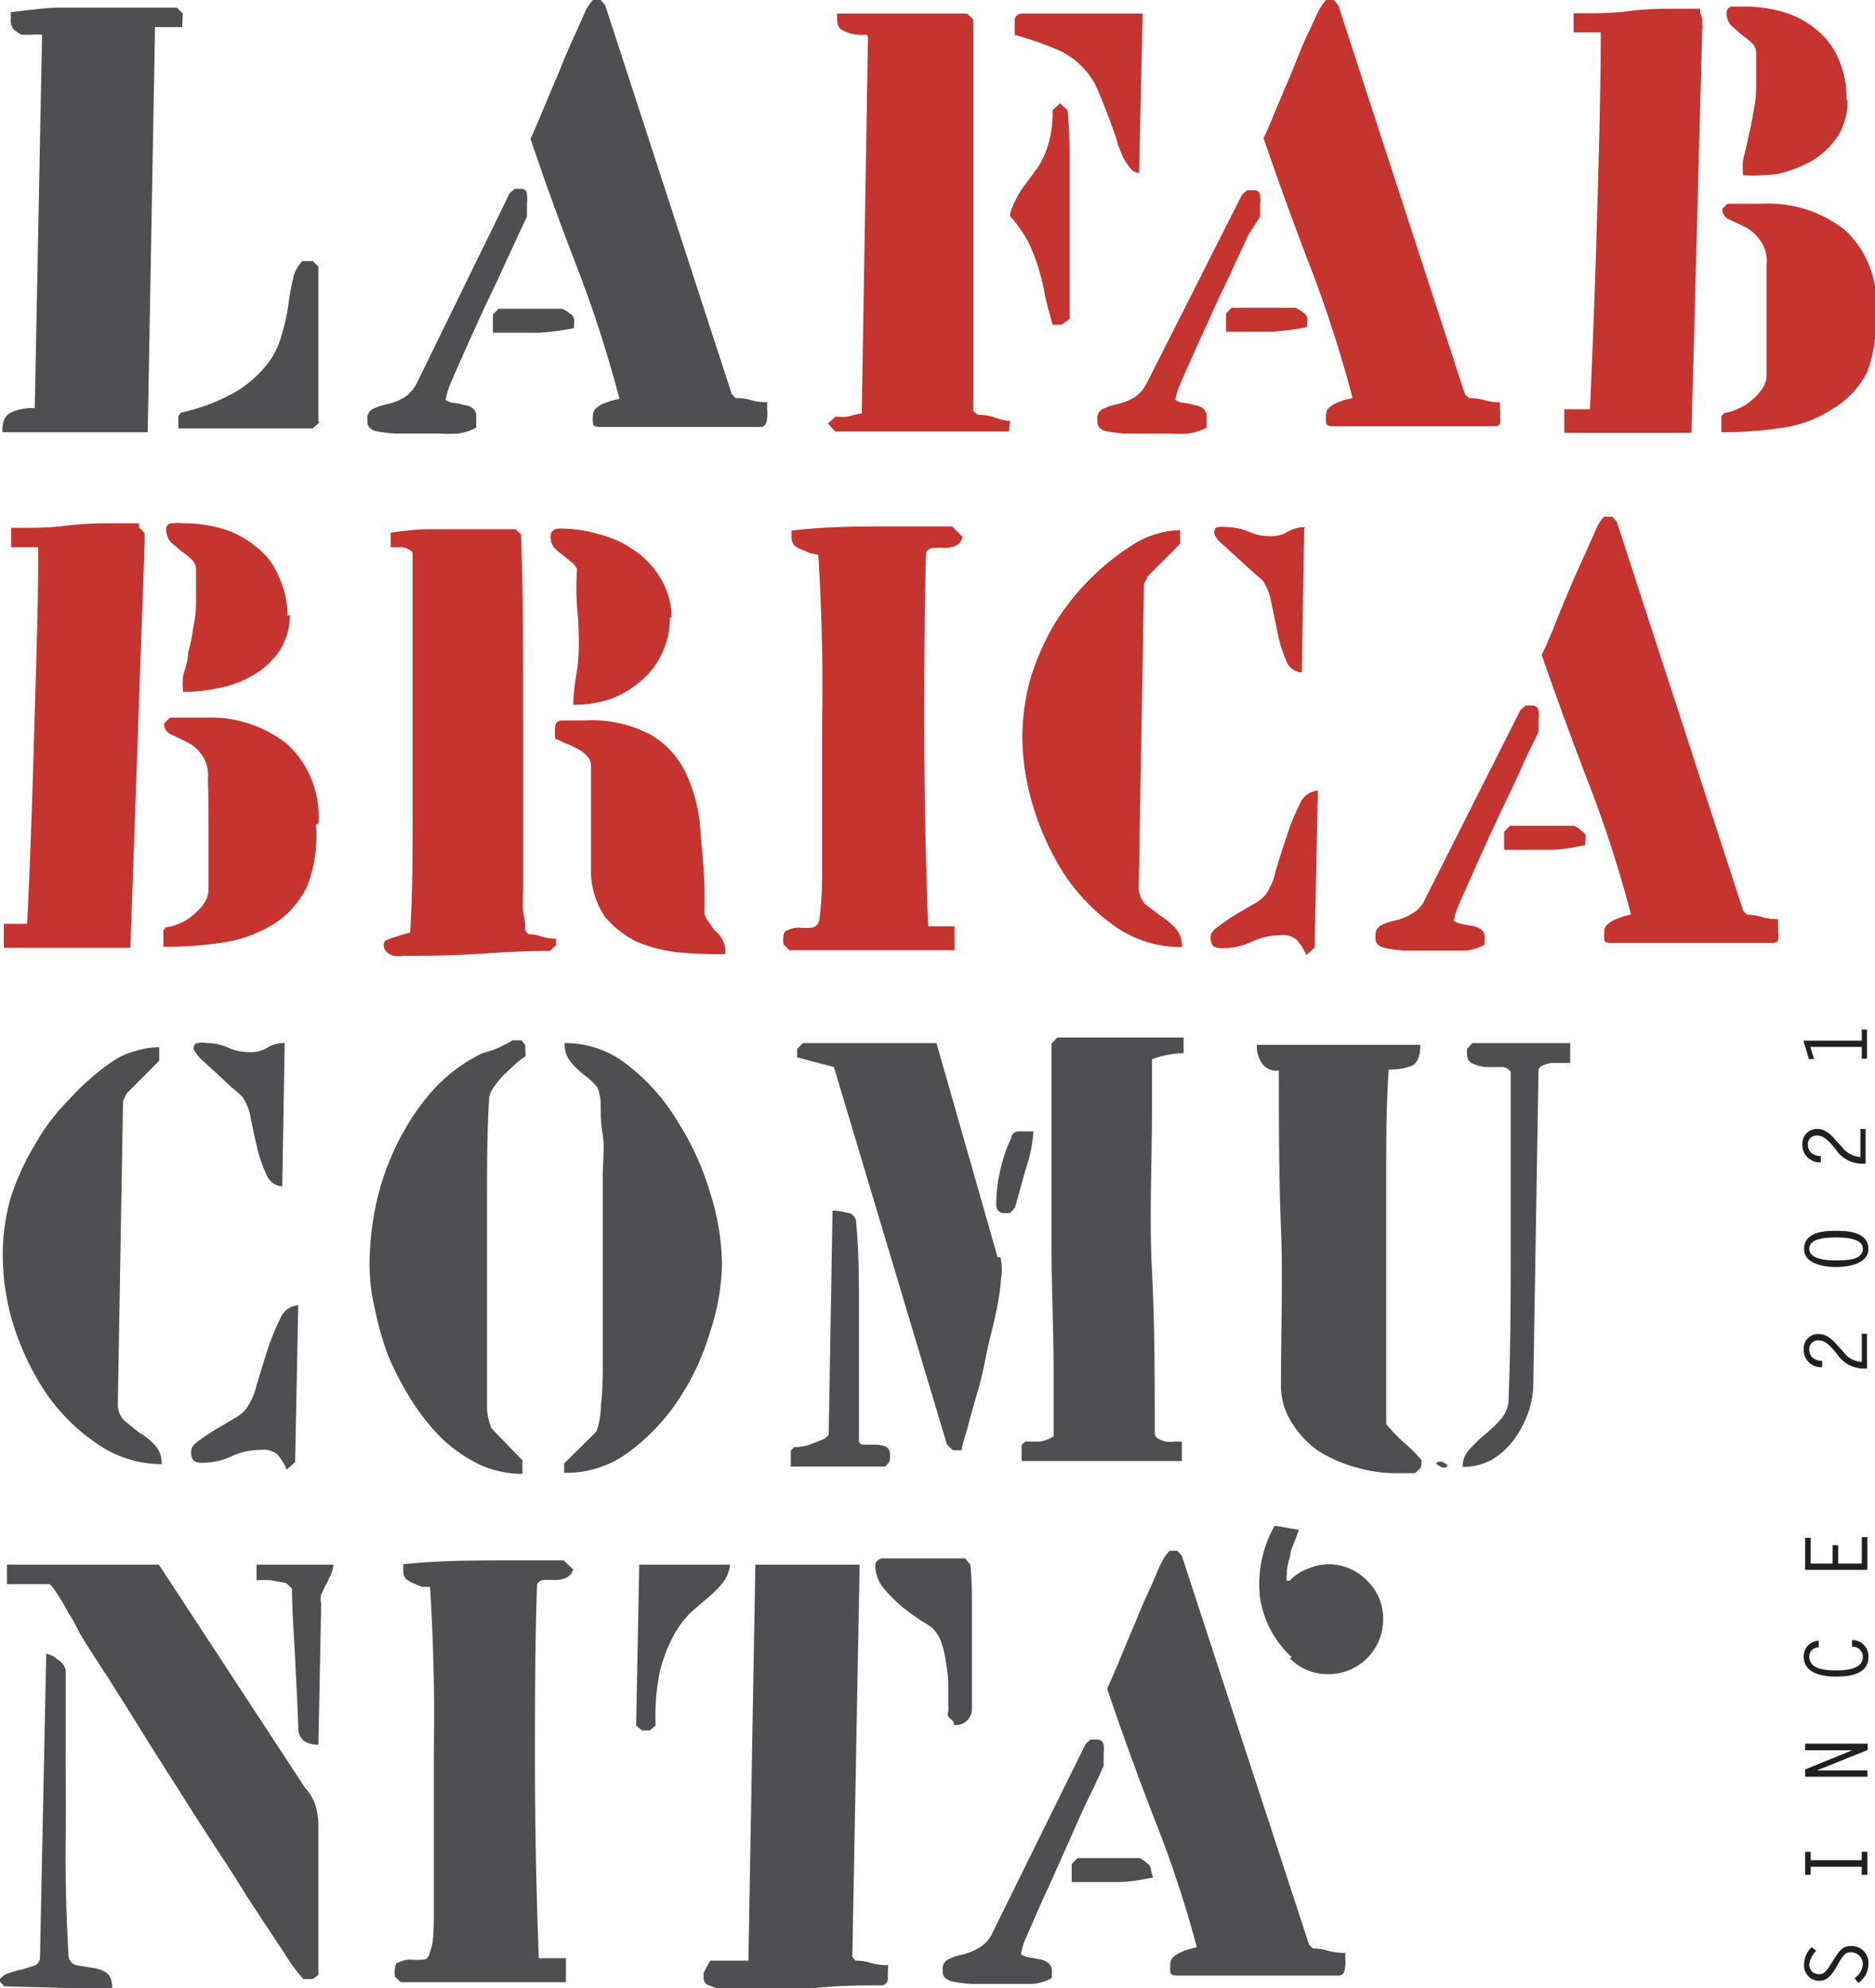 <svg xmlns="http://www.w3.org/2000/svg" viewBox="0 0 53.94 57.18"><defs><style>.cls-1,.cls-2{fill:#4f4f51;}.cls-1,.cls-3,.cls-6{fill-rule:evenodd;}.cls-3,.cls-4{fill:#c6342f;}.cls-5,.cls-6{fill:#221f20;}</style></defs><g id="Livello_2" data-name="Livello 2"><g id="Livello_1-2" data-name="Livello 1"><path class="cls-1" d="M9.59,45H7.38l0,.45a3.07,3.07,0,0,1,.42,0l.43.08.17.16c0,.67.06,1.33.09,2s.07,1.3.09,2c0,.32.21.49.58.49l.08-4.06a.55.55,0,0,1,0-.26,2.56,2.56,0,0,0,.11-.24,1.26,1.26,0,0,0,.13-.26A.78.78,0,0,0,9.59,45m-.43,11.8v-.56c0-.63,0-1.25,0-1.86s0-1.24,0-1.87a2,2,0,0,0-.09-.6,1.36,1.36,0,0,0-.3-.5v0L4.57,45H.2v.56H1.43s.09.08.19.24a5.54,5.54,0,0,1,.33.56,4.91,4.91,0,0,1,.33.59l.21.35v0l.65,1c.33.53.72,1.14,1.15,1.84L5.7,52.36c.5.78,1,1.51,1.4,2.18l1.09,1.65a4.59,4.59,0,0,0,.54.73H9Zm-5.93.41q0-.37-.18-.48a1,1,0,0,0-.43-.14l-.43-.07a.31.31,0,0,1-.22-.3c-.06-1.05-.09-2.11-.08-3.17s0-2.13,0-3.18v-.91c0-.33,0-.63,0-.93a.47.47,0,0,0-.23-.3.74.74,0,0,0-.33-.17L1.15,56.3a.25.25,0,0,1-.15.23l-.35.11a2.09,2.09,0,0,0-.39.11.46.46,0,0,0-.26.17V57l.13.13Z"/><path class="cls-2" d="M16.52,45.17l-.3-.29H14.6c-1,0-2,0-3,.11l0,.22a.32.32,0,0,0,.08.2.8.8,0,0,0,.22.13l.24.1.23,0c.06.89.09,1.79.11,2.7s0,1.78,0,2.67c0,.31,0,.7,0,1.17s0,.93,0,1.42,0,.94,0,1.39,0,.79-.08,1.06-.1.29-.22.31a2.17,2.17,0,0,1-.37,0,.74.74,0,0,0-.34.08c-.1,0-.13.17-.11.41l.17.16h4.75l0-.69h-.78c-.07-1.86-.11-3.75-.11-5.64,0-1.7,0-3.4.06-5.11a.23.23,0,0,1,.22-.13l.32,0a.65.65,0,0,0,.29-.06.34.34,0,0,0,.21-.26"/><path class="cls-1" d="M27.44,49.61a.46.46,0,0,0,.52-.48v-.84c0-.28,0-.57,0-.85s0-.82,0-1.23,0-.81-.05-1.22l-.15-.17h-2.1l-.13,0-.17,0a.26.26,0,0,0-.13.08.19.19,0,0,0-.05.13,1.07,1.07,0,0,0,.24.65,4.59,4.59,0,0,0,.54.54,6.74,6.74,0,0,0,.55.4,2.33,2.33,0,0,1,.32.21,1.12,1.12,0,0,1,.26.44,2.91,2.91,0,0,1,.13.6,3.36,3.36,0,0,1,.06.63c0,.21,0,.39,0,.54a1,1,0,0,1,0,.17.22.22,0,0,0,0,.16l.15.15M21,45H18.39l-.09,4.63.17.14h.22l.17-.14A6.34,6.34,0,0,1,19,48a4.61,4.61,0,0,1,.4-1,2.71,2.71,0,0,1,.5-.65l.5-.43a2.69,2.69,0,0,0,.41-.42A1,1,0,0,0,21,45Zm4.54,11.52a1.84,1.84,0,0,1-.47-.06,1.43,1.43,0,0,0-.46-.07l-.09-.11L24.73,45h-3l-.2,11.39h-1.1l-.19.35v.13a.24.24,0,0,0,.1.21l.24.09.3.06h.89c.59,0,1.18,0,1.76-.06s1.19-.07,1.79-.07a.19.19,0,0,0,.22-.21C25.54,56.69,25.55,56.57,25.55,56.47Z"/><path class="cls-1" d="M38.72,56.17a2.31,2.31,0,0,1-.46-.05,1.53,1.53,0,0,0-.49-.08l-.11-.11L34,44.75l-.13-.15h-.22s-.11.11-.21.29-.19.42-.31.69-.26.57-.39.89-.27.64-.39.93-.22.54-.32.76l-.18.41c.43,1.27.88,2.5,1.35,3.72A32.83,32.83,0,0,1,34.43,56l-.22.06a1.17,1.17,0,0,0-.24.09.76.76,0,0,0-.23.15.25.25,0,0,0-.07.19,1,1,0,0,0,0,.24c0,.06.09.09.2.09H38.5a.17.17,0,0,0,.15-.07.5.5,0,0,0,.05-.21.82.82,0,0,0,0-.22v-.19m-5.59-2.34a.22.22,0,0,0-.11-.2.71.71,0,0,0-.22-.15H31l-.17.17,0,.52h.34l1,0c.34,0,.68-.07,1-.13Zm-1.36-3,0-.35a1.38,1.38,0,0,0,0-.26.18.18,0,0,0-.19-.15h-.19l-.14.13-2.68,5.43a.91.91,0,0,1-.37.42,1.66,1.66,0,0,1-.52.21,1.63,1.63,0,0,0-.37.13.29.29,0,0,0-.17.3v.07c0,.12.08.21.24.26a3.87,3.87,0,0,0,.58.08l.66,0c.24,0,.43,0,.56,0l.56,0a1.48,1.48,0,0,0,.54-.17v-.18a.29.29,0,0,0-.11-.26.58.58,0,0,0-.24-.1l-.28-.05a.67.67,0,0,1-.26-.09,2.1,2.1,0,0,1,.14-.47c.12-.26.25-.57.41-.93s.34-.74.52-1.15L31,52.4c.17-.38.33-.72.47-1Z"/><path class="cls-1" d="M8.19,30a.91.91,0,0,0-.5.13.84.84,0,0,1-.48.13,1.54,1.54,0,0,1-.65-.13A1.51,1.51,0,0,0,5.93,30a.61.61,0,0,0-.24,0q-.12,0-.12.18s.07.13.19.26l.45.41.46.43a4,4,0,0,1,.3.26v0a1.48,1.48,0,0,1,.24.61c.06.29.12.58.19.87a3.86,3.86,0,0,0,.27.77.51.51,0,0,0,.45.33L8.19,30m.39,7.54a.6.6,0,0,0-.52.39,6.6,6.6,0,0,0-.37.91c-.11.34-.21.67-.31,1a1.9,1.9,0,0,1-.3.68,1.09,1.09,0,0,1-.35.28l-.54.32c-.18.11-.34.22-.49.33s-.2.19-.2.28a.39.39,0,0,0,.07.28.43.43,0,0,0,.26.06,2,2,0,0,0,.84-.19,2,2,0,0,1,.84-.18.63.63,0,0,1,.46.12,1.68,1.68,0,0,1,.28.45l.24-.22ZM4.65,42.11a.73.73,0,0,0-.21-.56A1.61,1.61,0,0,0,4,41.2l-.42-.34a.65.65,0,0,1-.19-.5l.15-8.7.11-.22v0l.93-.93,0-.39a2.26,2.26,0,0,0-.69.11,2.21,2.21,0,0,0-.63.28A7.06,7.06,0,0,0,2,31.61a6,6,0,0,0-1,1.32A7.27,7.27,0,0,0,.3,34.47a6,6,0,0,0-.22,1.65,6.87,6.87,0,0,0,.31,2A7.78,7.78,0,0,0,1.28,40a5.52,5.52,0,0,0,1.45,1.48A3.26,3.26,0,0,0,4.65,42.11Z"/><path class="cls-1" d="M16.26,42.36a3,3,0,0,0,1.82-.59,6,6,0,0,0,1.43-1.5,7.2,7.2,0,0,0,.93-2,6.51,6.51,0,0,0,.33-1.93,7,7,0,0,0-.33-2,8,8,0,0,0-.93-2.06,5.81,5.81,0,0,0-1.43-1.63A2.86,2.86,0,0,0,16.24,30a.88.88,0,0,0,.09.41,1.42,1.42,0,0,0,.25.31,2.66,2.66,0,0,0,.31.26,2.13,2.13,0,0,1,.3.3,1.32,1.32,0,0,1,.09.46c0,.25,0,.56.06.91s0,.75,0,1.17,0,.83,0,1.21,0,.71,0,1v1.52c0,.46,0,.94,0,1.45s0,1-.05,1.38a2.54,2.54,0,0,1-.13.79v0l-.93.92,0,.26m-1.12-12.3L15,29.92h-.25c-.09.06-.24.13-.42.22a3.36,3.36,0,0,1-.45.15,4.67,4.67,0,0,0-1.43,1.07,6.82,6.82,0,0,0-1,1.49,7.43,7.43,0,0,0-.62,1.73,8.63,8.63,0,0,0-.2,1.8,5.74,5.74,0,0,0,.15,1.25A8.91,8.91,0,0,0,11.17,39a9.23,9.23,0,0,0,.67,1.28,6.31,6.31,0,0,0,.87,1.09,4.36,4.36,0,0,0,1.08.75,3,3,0,0,0,1.24.27l0-.39-.89-.92v0a1.67,1.67,0,0,1-.13-.63c0-.31,0-.64,0-1s0-.71,0-1,0-.59,0-.76c0-1,0-2,0-3s0-2.1.06-3.07a.56.56,0,0,1,.11-.31,2.49,2.49,0,0,1,.3-.38l.35-.33a2.45,2.45,0,0,1,.29-.22Z"/><path class="cls-1" d="M34.13,29.84H30.42l-.17.17c0,.36,0,.71,0,1.06v1.06c0,1.24,0,2.47,0,3.69s.06,2.44.06,3.68v1.81a1,1,0,0,1-.39.15l-.43,0-.1.1v.46H34l0-.56h-.21a1.18,1.18,0,0,1-.26,0,.73.73,0,0,1-.22-.09.18.18,0,0,1-.09-.15c0-1.57,0-3.13-.08-4.66s0-3.11,0-4.68V30.47a2.13,2.13,0,0,1,.45-.13,2.58,2.58,0,0,1,.46-.05l0-.45m-4.4,2.7h-.34c-.13,0-.21.08-.22.19a4.19,4.19,0,0,0-.31.91,4.25,4.25,0,0,0-.12,1,.24.24,0,0,0,.14.24.77.77,0,0,0,.27,0l.13-.15.3-1.08A4.24,4.24,0,0,0,29.73,32.54Zm-.95,3.62L26.94,30H23.1l-.17.17,0,.24,1.06.28,3.25,10.85.17.17h.26c0-.15.09-.37.17-.67s.17-.63.28-1,.19-.75.27-1.15.19-.77.26-1.13a6.59,6.59,0,0,0,.15-1A1.51,1.51,0,0,0,28.78,36.16ZM25.6,41.85a.24.24,0,0,0-.13-.25.84.84,0,0,0-.29-.05h-.32q-.13,0-.15-.09c0-.23,0-.46,0-.71s0-.48,0-.71c0-.81,0-1.63,0-2.43s0-1.63-.08-2.44a.28.28,0,0,0-.26-.29,1.64,1.64,0,0,0-.42-.06l-.11,6.45-.12.11h0l-.43.17a1.35,1.35,0,0,1-.44.07l-.1.1v.46h2.71a.64.64,0,0,0,.13-.15A.41.41,0,0,0,25.6,41.85Z"/><path class="cls-1" d="M45.21,30H42.36l-.16.17c0,.21,0,.34.15.41a1.12,1.12,0,0,0,.39.11l.42,0a.31.31,0,0,1,.3.14c0,.83,0,1.66,0,2.49s0,1.64,0,2.48c0,1.46,0,2.91-.06,4.36a.92.92,0,0,1-.2.63,3.92,3.92,0,0,1-.46.45,3.71,3.71,0,0,0-.45.43.69.69,0,0,0-.21.52,1.69,1.69,0,0,0,.84-.21,2.15,2.15,0,0,0,.63-.57,3.16,3.16,0,0,0,.41-.77,2.54,2.54,0,0,0,.15-.85l.15-9a.16.16,0,0,1,.11-.14.9.9,0,0,1,.28-.08l.29,0,.23,0,0-.58M40.9,42a4.26,4.26,0,0,0-.52-.52,4.93,4.93,0,0,1-.5-.52c0-.7,0-1.4,0-2.1s0-1.39,0-2.1c0-1,0-2,0-3s0-2,.07-3a1.69,1.69,0,0,0,.67-.11q.24-.12.24-.6H36.16a.85.85,0,0,0,.15.54.5.5,0,0,0,.48.2c0,1.51,0,3,.06,4.52s0,3,0,4.49a2,2,0,0,0,.3,1.1,2.83,2.83,0,0,0,.76.82A4,4,0,0,0,39,42.2a4.08,4.08,0,0,0,1.13.17h.58l.17-.17Zm.74.13-.15-.09-.11,0a.07.07,0,0,0-.06.07l.17.1.09,0A.08.08,0,0,0,41.64,42.14Z"/><path class="cls-3" d="M8.27,17.71A2.66,2.66,0,0,0,8,16.54a2,2,0,0,0-.64-.82,2.64,2.64,0,0,0-.92-.5,4,4,0,0,0-1.18-.17,1.23,1.23,0,0,0-.29,0c-.13,0-.19.07-.19.18a.57.57,0,0,0,.13.36l.3.26a1.76,1.76,0,0,1,.3.24.38.38,0,0,1,.13.3l0,1a3.46,3.46,0,0,1-.08.65,4.85,4.85,0,0,1-.15.74c0,.24-.09.45-.14.65a1.7,1.7,0,0,0,0,.47,4.85,4.85,0,0,0,1.06-.12,2.94,2.94,0,0,0,1-.39,2.33,2.33,0,0,0,.73-.7,1.92,1.92,0,0,0,.28-1m.82,6a2.83,2.83,0,0,0-.9-2.29,3.55,3.55,0,0,0-2.37-.76h-1l-.17.17a.32.32,0,0,0,.2.31l.43.21a1.09,1.09,0,0,1,.43.35,1,1,0,0,1,.2.73C6,23,6,23.49,6,24s0,1,0,1.57a.74.74,0,0,1-.13.41,1.47,1.47,0,0,1-.32.34,1.28,1.28,0,0,1-.39.24,1.21,1.21,0,0,1-.39.11l-.07.09,0,.47a10.78,10.78,0,0,0,1.76-.13,3.86,3.86,0,0,0,1.44-.54,2.61,2.61,0,0,0,.94-1.08A4,4,0,0,0,9.09,23.71Zm-5-8.08a.84.84,0,0,0,0-.1s0-.1,0-.16A.47.47,0,0,0,4,15.18a.78.78,0,0,1,0-.13H3.49c-.53,0-1.06,0-1.6.07s-1,.06-1.57.06l0,.56h.78c0,1.82-.07,3.63-.12,5.42s-.11,3.6-.2,5.41H.11l0,.69H3.75Z"/><path class="cls-3" d="M19.32,17.76A2.18,2.18,0,0,0,19,16.63a2.49,2.49,0,0,0-.75-.8,3,3,0,0,0-1-.46,4,4,0,0,0-1.13-.17c-.19,0-.28.08-.28.24a.53.53,0,0,0,.09.3,1.5,1.5,0,0,0,.23.2l.26.21a.55.55,0,0,1,.18.22,7.8,7.8,0,0,0,0,1.08,9.76,9.76,0,0,1,.05,1.08,5.1,5.1,0,0,1-.07.87,6.1,6.1,0,0,0-.09.87,3.4,3.4,0,0,0,1.06-.16,2.89,2.89,0,0,0,.87-.51,2.23,2.23,0,0,0,.61-.78,2.27,2.27,0,0,0,.24-1.06m1.6,9.68a.8.8,0,0,0-.31-.68h0c-.05-.06-.1-.14-.16-.23a.66.66,0,0,1-.13-.22,1.84,1.84,0,0,1,0-.26c0-.1,0-.19,0-.26,0-.65-.07-1.29-.12-1.89a4.49,4.49,0,0,0-.4-1.62,2.5,2.5,0,0,0-1-1.13,3.59,3.59,0,0,0-1.93-.43h-.63c-.14,0-.21.06-.22.18s0,.24,0,.34l.28.13a2.41,2.41,0,0,1,.33.15.84.84,0,0,1,.28.2A.38.38,0,0,1,17,22c0,.25,0,.5,0,.76s0,.52,0,.77,0,.52,0,.78,0,.5,0,.76a2.4,2.4,0,0,0,.39,1.28,2.73,2.73,0,0,0,.92.73,4.24,4.24,0,0,0,1.2.31A11.93,11.93,0,0,0,20.92,27.44ZM16,27a1.45,1.45,0,0,1-.41-.06,1,1,0,0,0-.39-.07l-.09-.11a2.48,2.48,0,0,0-.06-.54,3.5,3.5,0,0,1,0-.54c0-1.74,0-3.45,0-5.15s0-3.43-.06-5.16l-.16-.15H13.49l-1.14,0c-.37,0-.74.05-1.11.1l0,.42.34,0a.48.48,0,0,1,.29.15c0,.67,0,1.34,0,2s0,1.32,0,2c0,1.16,0,2.32,0,3.47s0,2.29-.07,3.46l-.19.05-.24.08a1,1,0,0,0-.24.09c-.06,0-.09.08-.09.11a.3.3,0,0,0,.09.24.54.54,0,0,0,.2.1.86.86,0,0,0,.28,0h.26q1,0,2-.06c.65-.05,1.3-.08,1.95-.08l.17-.16Z"/><path class="cls-4" d="M27.69,15.44l-.3-.3H25.77c-1,0-2,0-3,.12l0,.22a.32.32,0,0,0,.08.2.67.67,0,0,0,.22.13l.24.1.23.05c.06.89.09,1.79.11,2.7s0,1.78,0,2.67c0,.31,0,.7,0,1.17s0,.93,0,1.42,0,.94,0,1.39a9.35,9.35,0,0,1-.07,1.06c0,.18-.1.29-.22.31a2.3,2.3,0,0,1-.38,0,.73.73,0,0,0-.33.08c-.1,0-.14.17-.11.4l.17.17h4.75l0-.69H26.7c-.07-1.87-.11-3.75-.11-5.64,0-1.7,0-3.4.05-5.11a.25.25,0,0,1,.23-.13,1.56,1.56,0,0,1,.31,0,.73.73,0,0,0,.3-.06.34.34,0,0,0,.21-.26"/><path class="cls-3" d="M37.55,15.16a1,1,0,0,0-.5.13.86.86,0,0,1-.48.13,1.51,1.51,0,0,1-.65-.13,1.69,1.69,0,0,0-.63-.13,1,1,0,0,0-.25,0c-.07,0-.11.07-.11.19a.74.74,0,0,0,.19.26l.44.4.47.43.3.26v0a1.69,1.69,0,0,1,.24.62q.09.42.18.87A4.18,4.18,0,0,0,37,19a.51.51,0,0,0,.45.34l.07-4.15m.39,7.55a.6.6,0,0,0-.52.39,6.13,6.13,0,0,0-.37.91c-.11.33-.22.67-.32,1a1.89,1.89,0,0,1-.29.69,1.17,1.17,0,0,1-.36.28l-.53.31c-.18.11-.34.23-.49.34s-.2.19-.2.28a.37.37,0,0,0,.07.27.43.43,0,0,0,.26.06,2,2,0,0,0,.84-.18,1.9,1.9,0,0,1,.83-.19.61.61,0,0,1,.47.13,1.45,1.45,0,0,1,.28.44l.24-.22ZM34,27.24a.74.74,0,0,0-.2-.56,2.12,2.12,0,0,0-.43-.35L32.94,26a.72.72,0,0,1-.18-.51l.15-8.69.11-.23v0l.93-.93,0-.39a2.26,2.26,0,0,0-.69.11,2.57,2.57,0,0,0-.63.28,7.13,7.13,0,0,0-2.34,2.38,7.52,7.52,0,0,0-.66,1.54,6.58,6.58,0,0,0-.22,1.66,7,7,0,0,0,.32,2,7.88,7.88,0,0,0,.89,1.93,5.71,5.71,0,0,0,1.45,1.49A3.32,3.32,0,0,0,34,27.24Z"/><path class="cls-3" d="M51.21,26.44a2.42,2.42,0,0,1-.47-.05,1.46,1.46,0,0,0-.48-.08l-.11-.11L46.51,15l-.13-.14h-.23a.92.92,0,0,0-.2.29c-.09.19-.19.42-.31.69s-.26.57-.4.89l-.39.93c-.11.29-.21.54-.31.76a3.59,3.59,0,0,1-.19.41c.44,1.27.89,2.5,1.36,3.72a34.93,34.93,0,0,1,1.21,3.75l-.23.06-.24.09a.86.86,0,0,0-.22.15.26.26,0,0,0-.08.19,1.94,1.94,0,0,0,0,.24q0,.09.21.09H51a.18.18,0,0,0,.15-.07.5.5,0,0,0,0-.21,1.64,1.64,0,0,0,0-.22v-.19M45.62,24.1a.21.21,0,0,0-.12-.2.54.54,0,0,0-.22-.15H43.44l-.17.17v.52h.33l1,0c.35,0,.68-.07,1-.13Zm-1.36-3.05,0-.35a.92.92,0,0,0,0-.26.17.17,0,0,0-.18-.15h-.19l-.15.13L41,25.85a.86.86,0,0,1-.37.42,1.57,1.57,0,0,1-.52.21,1.36,1.36,0,0,0-.37.13.3.3,0,0,0-.17.3V27c0,.12.08.21.25.26a3.91,3.91,0,0,0,.57.08l.67,0c.24,0,.42,0,.56,0l.55,0a1.48,1.48,0,0,0,.54-.17v-.18a.27.27,0,0,0-.11-.26.53.53,0,0,0-.24-.1l-.28-.05a.59.59,0,0,1-.26-.1,1.93,1.93,0,0,1,.15-.46c.11-.26.25-.57.41-.93s.33-.74.52-1.15.38-.82.56-1.19.33-.72.46-1S44.21,21.16,44.26,21.05Z"/><path class="cls-1" d="M9.16,12.15v-.87c0-.53,0-1.06,0-1.58s0-1.06,0-1.58V7.67l-.16-.16H8.7a1,1,0,0,0-.28.55,7.27,7.27,0,0,0-.13.75,5.75,5.75,0,0,1-.19.83,2.24,2.24,0,0,1-.45.88,3.28,3.28,0,0,1-.89.76,5.6,5.6,0,0,1-1.56.59l-.07.1,0,.35H9l.19-.17M5.26.39,5.09.22H3.18c-.49,0-1,0-1.45,0S.79.3.31.35V.58A.37.37,0,0,0,.39.84.88.88,0,0,0,.63,1l.3,0a1.47,1.47,0,0,1,.28,0L1,11.74a1.41,1.41,0,0,0-.67.12c-.18.07-.27.26-.26.57H4.25L4.46.78h.78Z"/><path class="cls-1" d="M22.11,11.57a1.75,1.75,0,0,1-.46-.05,1.53,1.53,0,0,0-.49-.07l-.11-.12L17.41.15,17.28,0h-.22s-.11.11-.21.3L16.54,1c-.13.28-.26.57-.39.9s-.27.63-.39.93l-.32.76c-.09.21-.15.35-.18.4q.64,1.9,1.35,3.72a35.84,35.84,0,0,1,1.21,3.76l-.22.05-.25.09a.86.86,0,0,0-.22.15.26.26,0,0,0-.07.19.93.93,0,0,0,0,.24c0,.06.09.09.2.09h4.61a.16.16,0,0,0,.15-.07.46.46,0,0,0,.05-.2.9.9,0,0,0,0-.23v-.19M16.52,9.23a.22.22,0,0,0-.11-.2,1.11,1.11,0,0,0-.23-.15H14.34l-.16.17,0,.52h.33l1,0a8,8,0,0,0,1-.13Zm-1.36-3,0-.36a.92.92,0,0,0,0-.26A.16.16,0,0,0,15,5.43h-.19l-.15.13L12,11a1.06,1.06,0,0,1-.37.43,1.66,1.66,0,0,1-.52.2,1.9,1.9,0,0,0-.38.13.29.29,0,0,0-.16.3v.07q0,.2.24.27a4,4,0,0,0,.57.07l.67,0,.56,0a5.24,5.24,0,0,0,.56,0,1.49,1.49,0,0,0,.53-.17V12a.3.3,0,0,0-.1-.26.5.5,0,0,0-.25-.09,1.15,1.15,0,0,0-.28-.06.5.5,0,0,1-.25-.09,2.26,2.26,0,0,1,.14-.47c.11-.26.25-.57.41-.93s.33-.74.52-1.15.39-.81.56-1.19.33-.71.46-1Z"/><path class="cls-3" d="M32.87.39H29.43c-.15,0-.23.07-.24.2V1a10.8,10.8,0,0,1,1.21.42,2.2,2.2,0,0,1,.74.51,2.06,2.06,0,0,1,.48.76c.13.3.28.68.45,1.17a1.86,1.86,0,0,1,.09.3l.15.37a2.11,2.11,0,0,0,.21.31.31.31,0,0,0,.25.13l.1-4.53m-2.1,8.73c0-.44,0-.89,0-1.34s0-.91,0-1.35,0-1.11,0-1.65,0-1.1-.06-1.66l-.22-.2-.21.2a3,3,0,0,1-.13,1,2.5,2.5,0,0,1-.29.64c-.13.17-.26.36-.41.55a3,3,0,0,0-.39.77l0,.09a3.71,3.71,0,0,1,.52.74,4.91,4.91,0,0,1,.29.74,6.09,6.09,0,0,1,.19.79c.06.27.14.55.22.85h.26Zm-1.71,2.94A1.7,1.7,0,0,1,28.6,12a1.49,1.49,0,0,0-.47-.07L28,11.82c0-.53,0-1.06,0-1.58s0-1.05,0-1.58c0-.72,0-1.43,0-2.14s0-1.42,0-2.13,0-1.29,0-1.92S28,1.2,28,.56L27.82.39H24.08c0,.23,0,.39.13.46a1,1,0,0,0,.48.15.61.61,0,0,0,.17,0c.07,0,.11,0,.11.09l-.18,10.8a2.23,2.23,0,0,0-.39.09,1.42,1.42,0,0,1-.36,0l-.22.2.2.23h5Z"/><path class="cls-3" d="M43.2,11.57a1.75,1.75,0,0,1-.46-.05,1.53,1.53,0,0,0-.49-.07l-.11-.12L38.5.15,38.37,0h-.22s-.11.11-.21.3-.19.41-.32.68-.25.57-.38.9-.27.63-.39.93l-.32.76c-.09.21-.15.35-.18.4Q37,5.88,37.7,7.69a35.84,35.84,0,0,1,1.21,3.76l-.23.05-.24.09a.86.86,0,0,0-.22.15.26.26,0,0,0-.07.19.93.93,0,0,0,0,.24c0,.06.09.09.2.09H43a.16.16,0,0,0,.15-.07.46.46,0,0,0,0-.2.9.9,0,0,0,0-.23v-.19M37.61,9.23A.22.22,0,0,0,37.5,9a1.11,1.11,0,0,0-.23-.15H35.43l-.16.17,0,.52h.33l1,0a8,8,0,0,0,1-.13Zm-1.36-3,0-.36a.92.92,0,0,0,0-.26.16.16,0,0,0-.18-.14h-.19l-.15.13L33,11a1.06,1.06,0,0,1-.37.43,1.63,1.63,0,0,1-.53.2,2.05,2.05,0,0,0-.37.13.29.29,0,0,0-.16.3v.07q0,.2.24.27a4,4,0,0,0,.57.07l.67,0,.56,0a5.33,5.33,0,0,0,.56,0,1.61,1.61,0,0,0,.54-.17V12a.3.3,0,0,0-.11-.26.5.5,0,0,0-.25-.09,1.15,1.15,0,0,0-.28-.06.58.58,0,0,1-.26-.09,2,2,0,0,1,.15-.47c.11-.26.25-.57.41-.93s.34-.74.52-1.15.39-.81.56-1.19.33-.71.46-1Z"/><path class="cls-3" d="M53.12,2.84a2.72,2.72,0,0,0-.24-1.17,2.15,2.15,0,0,0-.63-.82,2.6,2.6,0,0,0-.93-.5A4,4,0,0,0,50.15.19l-.3,0c-.12,0-.18.08-.18.19a.51.51,0,0,0,.13.35l.29.26a2.62,2.62,0,0,1,.3.24.38.38,0,0,1,.13.3l0,1a3.21,3.21,0,0,1-.07.65q-.06.38-.15.75c-.05.23-.1.45-.15.65a1.63,1.63,0,0,0,0,.46A5.53,5.53,0,0,0,51.15,5a3.65,3.65,0,0,0,1-.39,2.36,2.36,0,0,0,.73-.71,1.89,1.89,0,0,0,.27-1m.82,6a2.85,2.85,0,0,0-.89-2.28,3.54,3.54,0,0,0-2.38-.76h-1L49.55,6a.32.32,0,0,0,.21.32l.43.2a1.19,1.19,0,0,1,.42.36,1,1,0,0,1,.21.72c0,.54,0,1.07,0,1.6s0,1.06,0,1.58a.69.69,0,0,1-.13.41,1.6,1.6,0,0,1-.31.33,1.28,1.28,0,0,1-.39.24,1.33,1.33,0,0,1-.39.12l-.08.09,0,.46a10.9,10.9,0,0,0,1.77-.13,3.5,3.5,0,0,0,1.43-.54,2.6,2.6,0,0,0,1-1.07A4.14,4.14,0,0,0,53.94,8.84Zm-5-8.08a.23.23,0,0,0,0-.09l0-.17a.63.63,0,0,0-.06-.18c0-.07,0-.11,0-.13h-.46c-.54,0-1.07,0-1.6.07s-1,.06-1.58.06l0,.55h.78c0,1.82-.06,3.63-.11,5.43s-.12,3.6-.2,5.41H45v.68h3.66Z"/><path class="cls-2" d="M37.1,47.69a1.52,1.52,0,0,0,1.12.46,1.57,1.57,0,0,0,1.57-1.57,1.52,1.52,0,0,0-.46-1.12,1.6,1.6,0,0,0-.51-.35,1.51,1.51,0,0,0-1.18,0,1.44,1.44,0,0,0-.54.35l0,0s-.06,0-.08,0,0-.13,0-.27a1.85,1.85,0,0,1,.1-.44c0-.17.09-.32.14-.46s.09-.24.11-.29l-.7-.12a3.41,3.41,0,0,0-.43,2,2.89,2.89,0,0,0,.92,1.78"/><path class="cls-5" d="M52.12,56a.7.7,0,0,0-.22.49.44.44,0,0,0,.44.48c.22,0,.34-.16.45-.33l.09-.16c.19-.32.24-.33.38-.33a.34.34,0,0,1,.33.34.5.5,0,0,1-.24.4l.11.14a.66.66,0,0,0,.29-.54.48.48,0,0,0-.51-.52c-.21,0-.3.09-.5.41l-.09.14c-.15.25-.23.26-.33.26a.27.27,0,0,1-.27-.29.64.64,0,0,1,.2-.38L52.12,56"/><polyline class="cls-5" points="51.93 53.26 51.93 53.92 52.09 53.92 52.09 53.69 53.56 53.69 53.56 53.92 53.72 53.92 53.72 53.26 53.56 53.26 53.56 53.5 52.09 53.5 52.09 53.26 51.93 53.26"/><polyline class="cls-5" points="53.72 51.1 53.72 50.92 52.3 50.92 52.29 50.91 53.73 50.33 53.73 50.15 51.93 50.15 51.93 50.34 53.26 50.34 53.26 50.35 51.93 50.89 51.93 51.1 53.72 51.1"/><path class="cls-5" d="M52.32,47.19a.44.44,0,0,0-.43.45c0,.5.55.58.94.58s.92-.07.92-.56a.46.46,0,0,0-.47-.49v.19a.29.29,0,0,1,.31.3c0,.35-.49.38-.75.38s-.79,0-.79-.4a.26.26,0,0,1,.27-.26v-.19"/><polyline class="cls-5" points="51.93 44.23 51.93 45.15 53.72 45.15 53.72 44.21 53.56 44.21 53.56 44.97 52.88 44.97 52.88 44.44 52.72 44.44 52.72 44.97 52.09 44.97 52.09 44.23 51.93 44.23"/><path class="cls-5" d="M53.56,39.17a.68.68,0,0,1-.52-.28l-.12-.13c-.16-.18-.33-.39-.59-.39a.41.41,0,0,0-.44.44.49.49,0,0,0,.53.51v-.18c-.19,0-.37-.1-.37-.32a.25.25,0,0,1,.28-.27c.2,0,.38.23.5.37a.93.93,0,0,0,.8.44h.08v-1h-.15v.81"/><path class="cls-6" d="M52.82,35.4c-.26,0-.92,0-.92.52s.82.52.92.52.93,0,.93-.52-.68-.52-.93-.52m0,.85c-.17,0-.77,0-.77-.33,0-.18.14-.33.77-.33s.77.16.77.33C53.59,36.26,53.05,36.25,52.82,36.25Z"/><path class="cls-5" d="M53.56,33.28A.72.72,0,0,1,53,33l-.12-.13c-.16-.18-.33-.4-.59-.4a.42.42,0,0,0-.44.45.5.5,0,0,0,.53.51v-.18c-.19,0-.37-.11-.37-.32a.25.25,0,0,1,.28-.27c.2,0,.38.23.5.37a.93.93,0,0,0,.8.44h.08v-1h-.15v.81"/><polyline class="cls-5" points="51.88 29.93 52.04 30.46 52.19 30.46 52.08 30.11 53.56 30.11 53.56 30.45 53.71 30.45 53.71 29.61 53.56 29.61 53.56 29.93 51.88 29.93"/></g></g></svg>